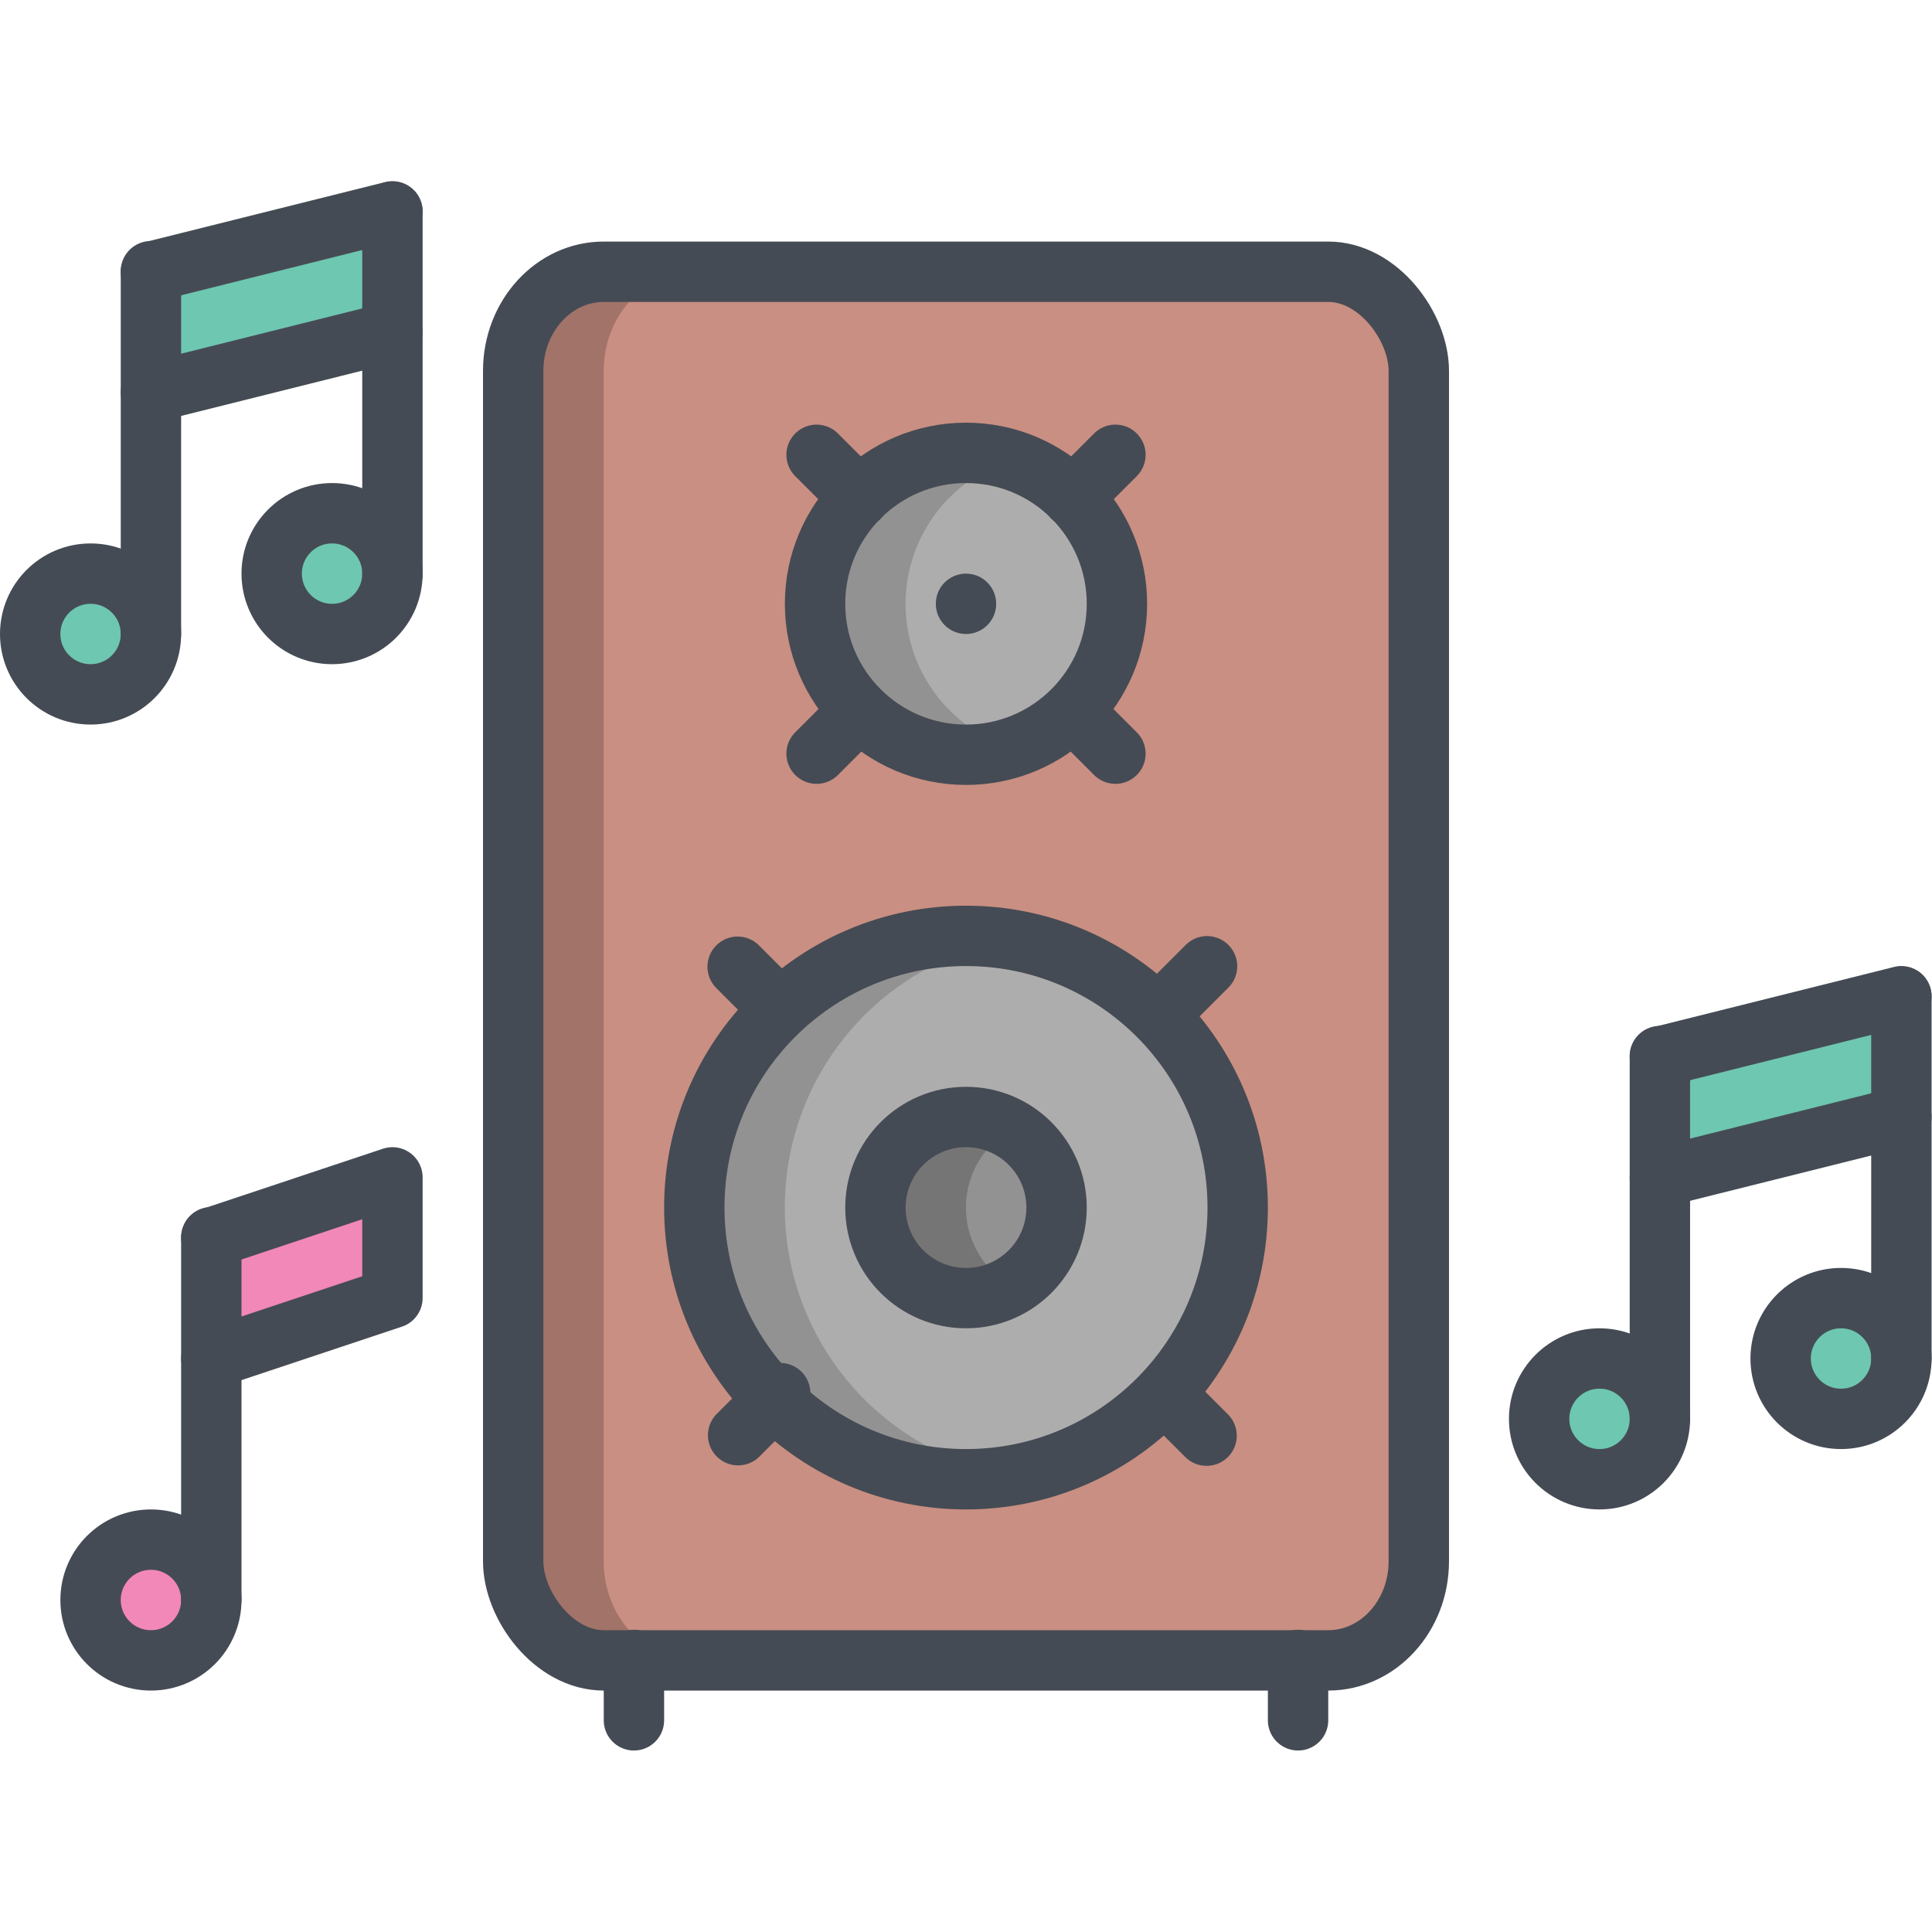 <?xml version="1.0" ?><svg height="32" id="svg4320" version="1.1" viewBox="0 0 32 32" width="32" xmlns="http://www.w3.org/2000/svg" xmlns:cc="http://creativecommons.org/ns#" xmlns:dc="http://purl.org/dc/elements/1.1/" xmlns:inkscape="http://www.inkscape.org/namespaces/inkscape" xmlns:rdf="http://www.w3.org/1999/02/22-rdf-syntax-ns#" xmlns:sodipodi="http://sodipodi.sourceforge.net/DTD/sodipodi-0.dtd" xmlns:svg="http://www.w3.org/2000/svg"><defs id="defs4322"/><g id="layer1" transform="translate(0,-1020.362)"><g id="g5501" transform="translate(342.853,-750.72)"><path d="m -339.353,1793.581 3,-1 0,-1.998 -3,1" id="path4415" style="fill:#f288b7;fill-opacity:1;fill-rule:evenodd;stroke:none;stroke-width:1px;stroke-linecap:round;stroke-linejoin:round;stroke-opacity:1"/><circle cx="-340.353" cy="1797.583" id="circle4417" r="1" style="fill:#f288b7;fill-opacity:1;stroke:none;stroke-opacity:1"/><rect height="23" id="rect4421" rx="1.5" ry="1.643" style="fill:#c98f82;fill-opacity:1;stroke:none;stroke-width:1;stroke-linecap:round;stroke-linejoin:round;stroke-miterlimit:4;stroke-dasharray:none;stroke-opacity:1" width="15" x="-334.353" y="1775.583"/><path d="m -332.854,755.221 c -0.831,0 -1.5,0.732 -1.5,1.643 l 0,19.715 c 0,0.91 0.669,1.643 1.5,1.643 l 1.5,0 c -0.831,0 -1.5,-0.732 -1.5,-1.643 l 0,-19.715 c 0,-0.91 0.669,-1.643 1.5,-1.643 l -1.5,0 z" id="rect5381" style="fill:#a27369;fill-opacity:1;stroke:none;stroke-width:1;stroke-linecap:round;stroke-linejoin:round;stroke-miterlimit:4;stroke-dasharray:none;stroke-opacity:1" transform="translate(0,1020.362)"/><rect height="23" id="rect4423" rx="1.5" ry="1.643" style="fill:none;stroke:#454b54;stroke-width:1;stroke-linecap:round;stroke-linejoin:round;stroke-miterlimit:4;stroke-dasharray:none;stroke-opacity:1" width="15" x="-334.353" y="1775.583"/><path d="m -332.353,1798.576 0,1" id="path4425" style="fill:none;fill-rule:evenodd;stroke:#454b54;stroke-width:1px;stroke-linecap:round;stroke-linejoin:miter;stroke-opacity:1"/><path d="m -321.353,1798.576 0,1" id="path4427" style="fill:none;fill-rule:evenodd;stroke:#454b54;stroke-width:1px;stroke-linecap:round;stroke-linejoin:miter;stroke-opacity:1"/><circle cx="-326.853" cy="1781.083" id="circle4429" r="2.5" style="fill:#aeadad;fill-opacity:1;stroke:none;stroke-width:1;stroke-linecap:round;stroke-linejoin:round;stroke-miterlimit:4;stroke-dasharray:none;stroke-opacity:1"/><path d="m -326.854,758.221 a 2.5,2.5 0 0 0 -2.5,2.5 2.5,2.5 0 0 0 2.5,2.5 2.5,2.5 0 0 0 0.746,-0.117 2.5,2.5 0 0 1 -1.746,-2.383 2.5,2.5 0 0 1 1.756,-2.383 2.5,2.5 0 0 0 -0.756,-0.117 z" id="circle5383" style="fill:#939292;fill-opacity:1;stroke:none;stroke-width:1;stroke-linecap:round;stroke-linejoin:round;stroke-miterlimit:4;stroke-dasharray:none;stroke-opacity:1" transform="translate(0,1020.362)"/><circle cx="-326.853" cy="1781.083" id="circle4431" r="2.5" style="fill:none;stroke:#454b54;stroke-width:1;stroke-linecap:round;stroke-linejoin:round;stroke-miterlimit:4;stroke-dasharray:none;stroke-opacity:1"/><circle cx="-326.853" cy="1791.083" id="circle4433" r="4.5" style="fill:#aeadad;fill-opacity:1;stroke:none;stroke-width:1;stroke-linecap:round;stroke-linejoin:round;stroke-miterlimit:4;stroke-dasharray:none;stroke-opacity:1"/><path d="m -326.854,766.221 a 4.5,4.5 0 0 0 -4.5,4.5 4.5,4.5 0 0 0 4.5,4.5 4.5,4.5 0 0 0 0.766,-0.066 4.5,4.5 0 0 1 -3.766,-4.434 4.5,4.5 0 0 1 3.734,-4.436 4.5,4.5 0 0 0 -0.734,-0.065 z" id="circle5385" style="fill:#939292;fill-opacity:1;stroke:none;stroke-width:1;stroke-linecap:round;stroke-linejoin:round;stroke-miterlimit:4;stroke-dasharray:none;stroke-opacity:1" transform="translate(0,1020.362)"/><circle cx="-326.853" cy="1791.083" id="circle4435" r="4.5" style="fill:none;stroke:#454b54;stroke-width:1;stroke-linecap:round;stroke-linejoin:round;stroke-miterlimit:4;stroke-dasharray:none;stroke-opacity:1"/><circle cx="-326.853" cy="1791.083" id="circle4437" r="1.5" style="fill:#939292;fill-opacity:1;stroke:none;stroke-width:1;stroke-linecap:round;stroke-linejoin:round;stroke-miterlimit:4;stroke-dasharray:none;stroke-opacity:1"/><path d="m -326.854,769.221 a 1.5,1.5 0 0 0 -1.5,1.5 1.5,1.5 0 0 0 1.5,1.5 1.5,1.5 0 0 0 0.75,-0.203 1.5,1.5 0 0 1 -0.75,-1.297 1.5,1.5 0 0 1 0.75,-1.297 1.5,1.5 0 0 0 -0.75,-0.203 z" id="circle5387" style="fill:#767575;fill-opacity:1;stroke:none;stroke-width:1;stroke-linecap:round;stroke-linejoin:round;stroke-miterlimit:4;stroke-dasharray:none;stroke-opacity:1" transform="translate(0,1020.362)"/><g id="g4439" style="stroke:#454b54;stroke-opacity:1" transform="matrix(0.707,0.707,-0.707,0.707,396.773,1044.829)"><path d="m 16,1034.855 0,-0.986" id="path4441" style="fill:none;fill-rule:evenodd;stroke:#454b54;stroke-width:1px;stroke-linecap:round;stroke-linejoin:round;stroke-opacity:1"/><path d="m 16,1044.855 0,-0.986" id="path4443" style="fill:none;fill-rule:evenodd;stroke:#454b54;stroke-width:1px;stroke-linecap:round;stroke-linejoin:round;stroke-opacity:1"/><path d="m 20.507,1039.373 0.986,0" id="path4445" style="fill:none;fill-rule:evenodd;stroke:#454b54;stroke-width:1px;stroke-linecap:round;stroke-linejoin:round;stroke-opacity:1"/><path d="m 10.507,1039.373 0.986,0" id="path4447" style="fill:none;fill-rule:evenodd;stroke:#454b54;stroke-width:1px;stroke-linecap:round;stroke-linejoin:round;stroke-opacity:1"/></g><circle cx="-326.853" cy="1791.083" id="circle4449" r="1.5" style="fill:none;stroke:#454b54;stroke-width:1;stroke-linecap:round;stroke-linejoin:round;stroke-miterlimit:4;stroke-dasharray:none;stroke-opacity:1"/><circle cx="-326.853" cy="1781.083" id="circle4451" r="0.5" style="fill:#454b54;fill-opacity:1;stroke:none;stroke-width:1;stroke-linecap:round;stroke-linejoin:round;stroke-miterlimit:4;stroke-dasharray:none;stroke-opacity:1"/><path d="m -325.085,1779.322 0.707,-0.707" id="path4453" style="fill:none;fill-rule:evenodd;stroke:#454b54;stroke-width:1px;stroke-linecap:round;stroke-linejoin:round;stroke-opacity:1"/><path d="m -329.328,1783.565 0.707,-0.707" id="path4455" style="fill:none;fill-rule:evenodd;stroke:#454b54;stroke-width:1px;stroke-linecap:round;stroke-linejoin:round;stroke-opacity:1"/><path d="m -325.085,1782.858 0.707,0.707" id="path4457" style="fill:none;fill-rule:evenodd;stroke:#454b54;stroke-width:1px;stroke-linecap:round;stroke-linejoin:round;stroke-opacity:1"/><path d="m -329.328,1778.615 0.707,0.707" id="path4459" style="fill:none;fill-rule:evenodd;stroke:#454b54;stroke-width:1px;stroke-linecap:round;stroke-linejoin:round;stroke-opacity:1"/><path d="m -340.291,1777.533 0,-1.928 3.864,-1.036 0,2.019 z" id="path4464" style="fill:#6ec7b0;fill-opacity:1;fill-rule:evenodd;stroke:none;stroke-width:1px;stroke-linecap:butt;stroke-linejoin:miter;stroke-opacity:1"/><circle cx="-341.353" cy="1781.583" id="circle4466" r="1" style="fill:#6ec7b0;fill-opacity:1;stroke:none;stroke-width:1;stroke-linecap:round;stroke-linejoin:round;stroke-miterlimit:4;stroke-dasharray:none;stroke-opacity:1"/><circle cx="-337.353" cy="1780.583" id="circle4468" r="1" style="fill:#6ec7b0;fill-opacity:1;stroke:none;stroke-width:1;stroke-linecap:round;stroke-linejoin:round;stroke-miterlimit:4;stroke-dasharray:none;stroke-opacity:1"/><circle cx="-341.353" cy="1781.583" id="circle4470" r="1" style="fill:none;stroke:#454b54;stroke-width:1;stroke-linecap:round;stroke-linejoin:round;stroke-miterlimit:4;stroke-dasharray:none;stroke-opacity:1"/><path d="m -340.353,1781.576 0,-6.002" id="path4472" style="fill:none;fill-rule:evenodd;stroke:#454b54;stroke-width:1px;stroke-linecap:round;stroke-linejoin:round;stroke-opacity:1"/><path d="m -336.353,1780.59 0,-6.002" id="path4474" style="fill:none;fill-rule:evenodd;stroke:#454b54;stroke-width:1px;stroke-linecap:round;stroke-linejoin:round;stroke-opacity:1"/><path d="m -340.353,1777.581 4,-1" id="path4476" style="fill:none;fill-rule:evenodd;stroke:#454b54;stroke-width:1px;stroke-linecap:round;stroke-linejoin:round;stroke-opacity:1"/><circle cx="-337.353" cy="1780.583" id="circle4478" r="1" style="fill:none;stroke:#454b54;stroke-width:1;stroke-linecap:round;stroke-linejoin:round;stroke-miterlimit:4;stroke-dasharray:none;stroke-opacity:1"/><path d="m -340.353,1775.583 4,-1" id="path4481" style="fill:none;fill-rule:evenodd;stroke:#454b54;stroke-width:1px;stroke-linecap:round;stroke-linejoin:round;stroke-opacity:1"/><circle cx="-340.353" cy="1797.583" id="circle4483" r="1" style="fill:none;stroke:#454b54;stroke-width:1;stroke-linecap:round;stroke-linejoin:round;stroke-miterlimit:4;stroke-dasharray:none;stroke-opacity:1"/><path d="m -339.353,1797.576 0,-6.002" id="path4485" style="fill:none;fill-rule:evenodd;stroke:#454b54;stroke-width:1px;stroke-linecap:round;stroke-linejoin:round;stroke-opacity:1"/><path d="m -339.353,1793.581 3,-1 0,-1.998 -3,1" id="path4487" style="fill:none;fill-rule:evenodd;stroke:#454b54;stroke-width:1px;stroke-linecap:round;stroke-linejoin:round;stroke-opacity:1"/><path d="m -315.298,1790.533 0,-1.928 3.864,-1.036 0,2.019 z" id="path4491" style="fill:#6ec7b0;fill-opacity:1;fill-rule:evenodd;stroke:none;stroke-width:1px;stroke-linecap:butt;stroke-linejoin:miter;stroke-opacity:1"/><circle cx="-316.36" cy="1794.583" id="circle4493" r="1" style="fill:#6ec7b0;fill-opacity:1;stroke:none;stroke-width:1;stroke-linecap:round;stroke-linejoin:round;stroke-miterlimit:4;stroke-dasharray:none;stroke-opacity:1"/><circle cx="-312.36" cy="1793.583" id="circle4495" r="1" style="fill:#6ec7b0;fill-opacity:1;stroke:none;stroke-width:1;stroke-linecap:round;stroke-linejoin:round;stroke-miterlimit:4;stroke-dasharray:none;stroke-opacity:1"/><circle cx="-316.36" cy="1794.583" id="circle4497" r="1" style="fill:none;stroke:#454b54;stroke-width:1;stroke-linecap:round;stroke-linejoin:round;stroke-miterlimit:4;stroke-dasharray:none;stroke-opacity:1"/><path d="m -315.36,1794.576 0,-6.002" id="path4499" style="fill:none;fill-rule:evenodd;stroke:#454b54;stroke-width:1px;stroke-linecap:round;stroke-linejoin:round;stroke-opacity:1"/><path d="m -311.36,1793.59 0,-6.002" id="path4501" style="fill:none;fill-rule:evenodd;stroke:#454b54;stroke-width:1px;stroke-linecap:round;stroke-linejoin:round;stroke-opacity:1"/><path d="m -315.36,1790.581 4,-1" id="path4503" style="fill:none;fill-rule:evenodd;stroke:#454b54;stroke-width:1px;stroke-linecap:round;stroke-linejoin:round;stroke-opacity:1"/><circle cx="-312.36" cy="1793.583" id="circle4505" r="1" style="fill:none;stroke:#454b54;stroke-width:1;stroke-linecap:round;stroke-linejoin:round;stroke-miterlimit:4;stroke-dasharray:none;stroke-opacity:1"/><path d="m -315.36,1788.583 4,-1" id="path4507" style="fill:none;fill-rule:evenodd;stroke:#454b54;stroke-width:1px;stroke-linecap:round;stroke-linejoin:round;stroke-opacity:1"/></g></g></svg>